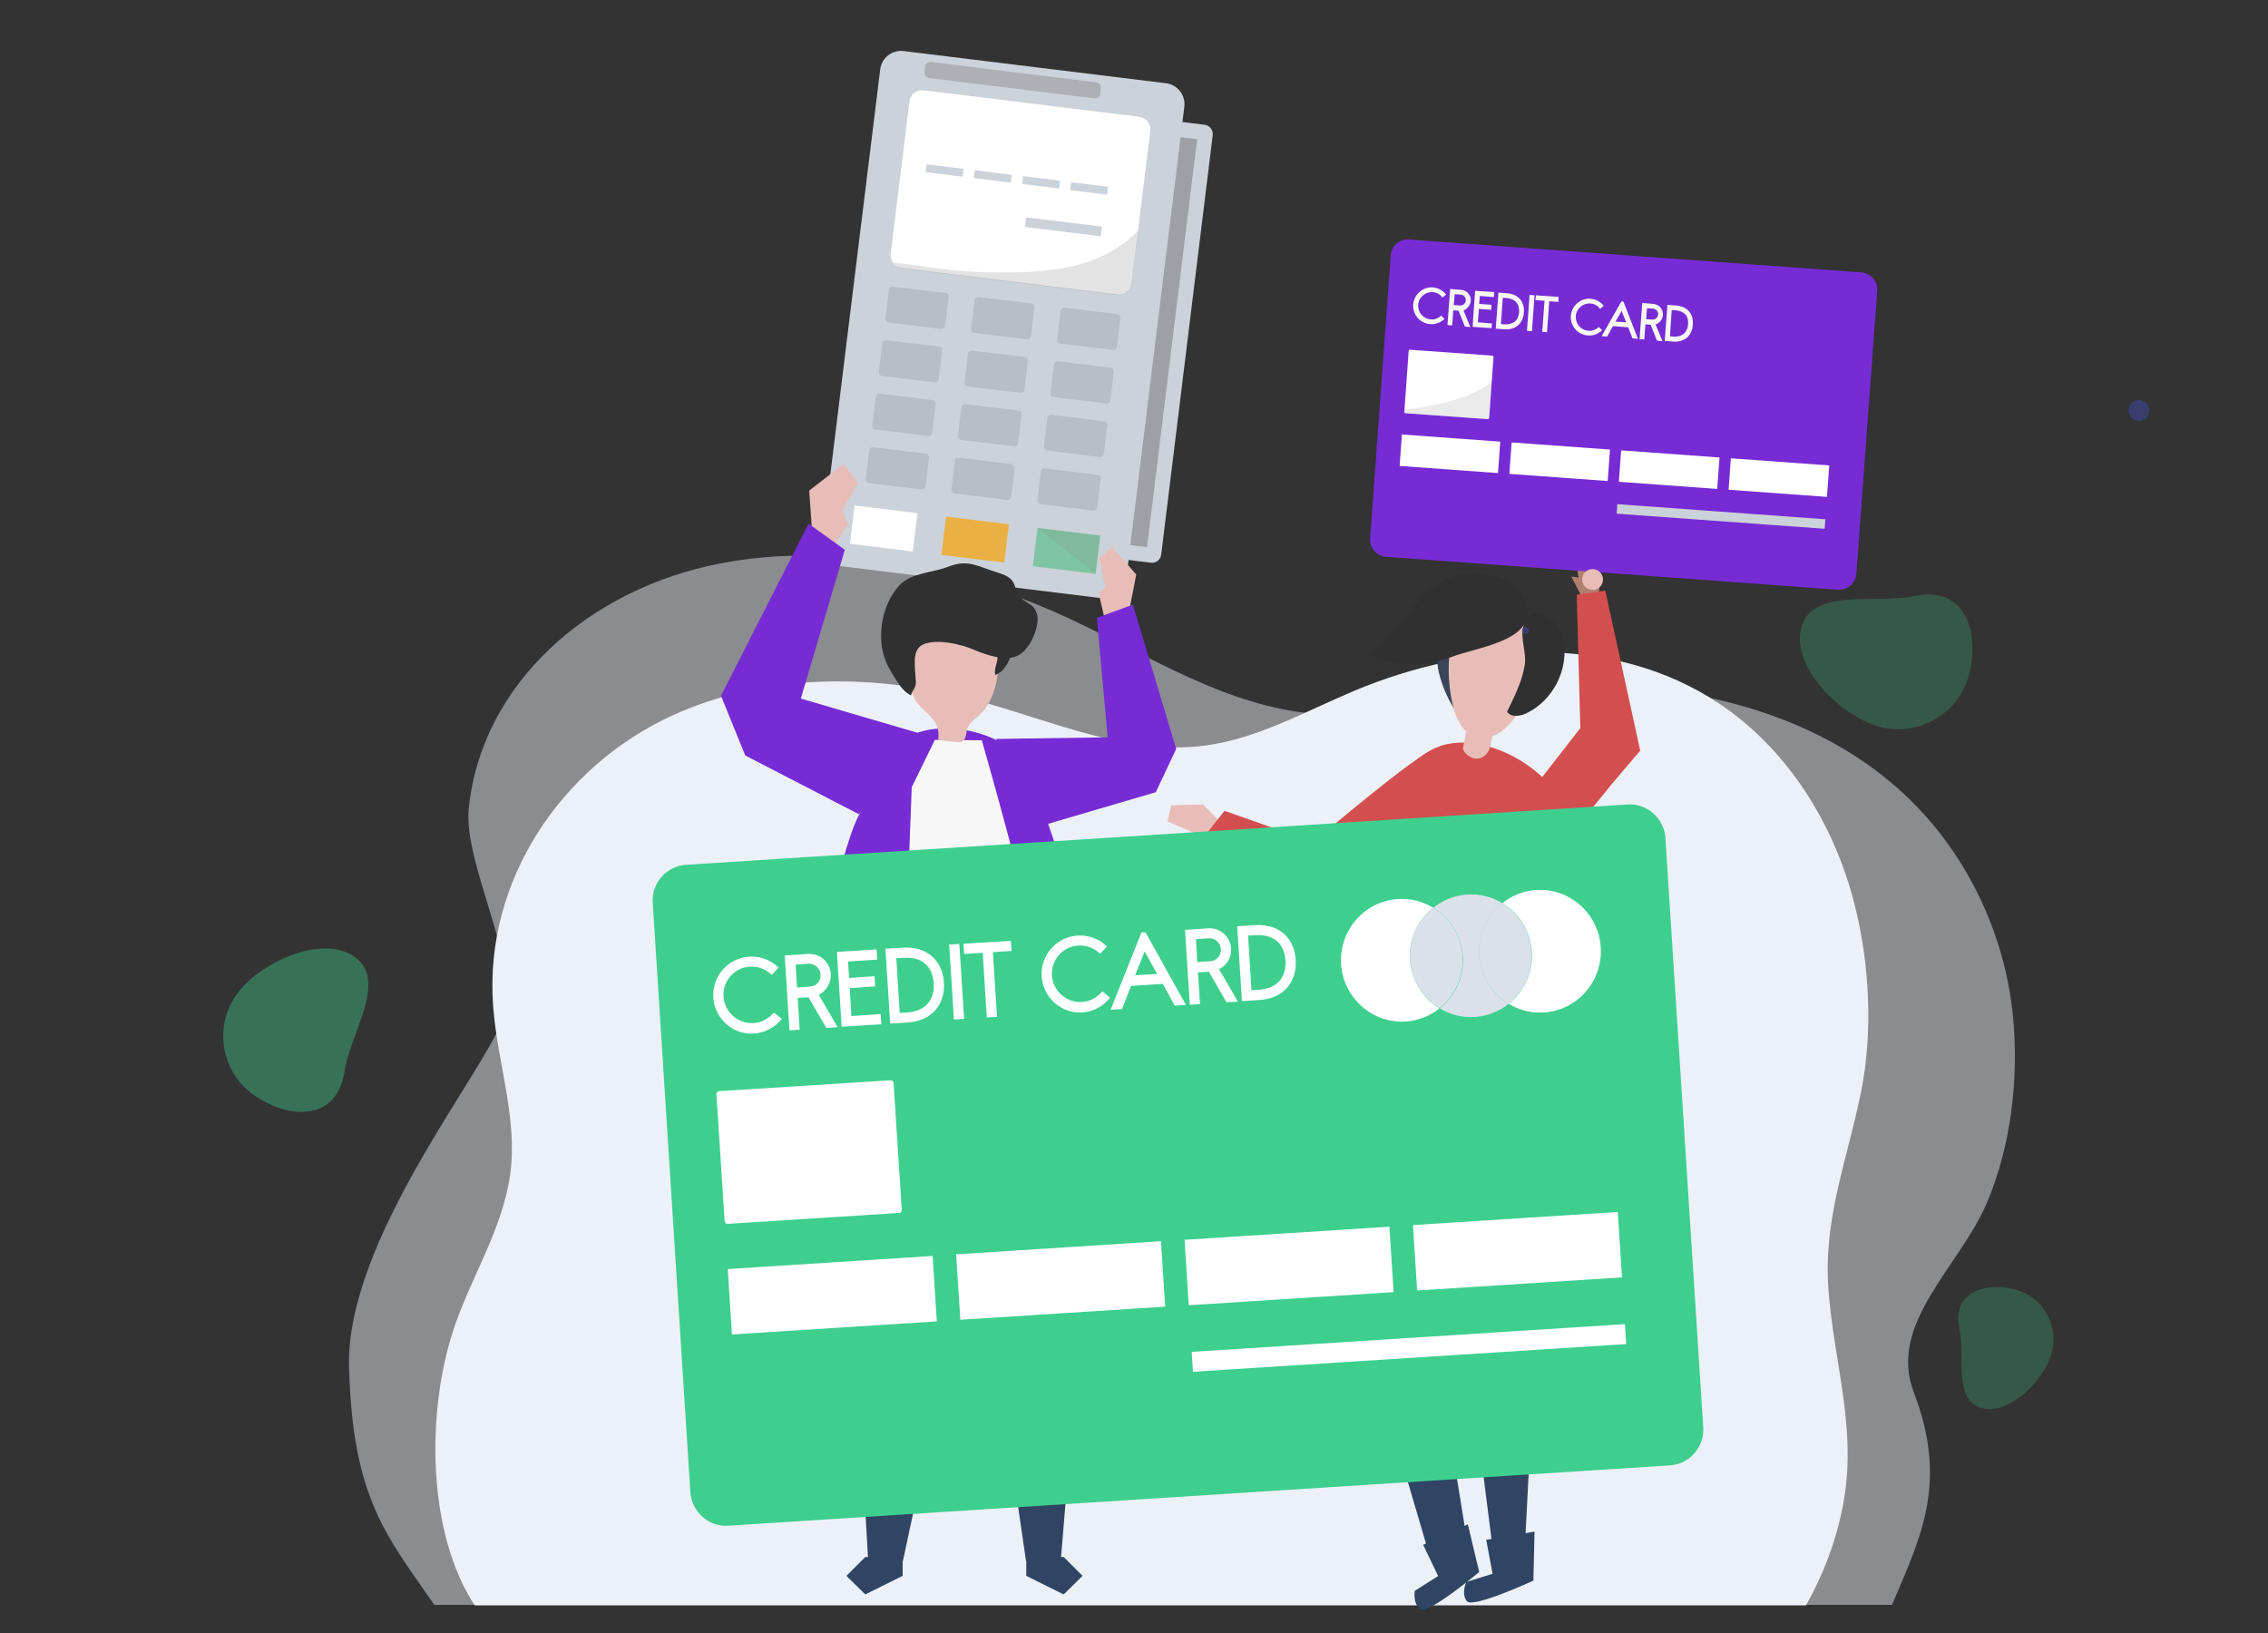<svg xmlns="http://www.w3.org/2000/svg" xmlns:xlink="http://www.w3.org/1999/xlink" id="Layer_1" x="0px" y="0px" viewBox="0 0 1000 720" style="enable-background:new 0 0 1000 720;" xml:space="preserve">
<rect x="0" y="0" width="1000" height="720" fill="#333333" stroke="none"/>
<style type="text/css">
	.st0{opacity:0.5;}
	.st1{opacity:0.81;fill:#3ECF8E;}
	.st2{opacity:0.47;fill:#3ECF8E;}
	.st3{fill:#ECF1F7;}
	.st4{opacity:0.47;fill:#ECF1F7;}
	.st5{fill:#2F4563;}
	.st6{fill:#3B455A;}
	.st7{fill:#E8BDB8;}
	.st8{fill:#303030;}
	.st9{fill:#D34E4E;}
	.st10{fill:#B28070;}
	.st11{fill:#772BD5;}
	.st12{fill:#FFFFFF;}
	.st13{opacity:0.22;}
	.st14{fill:#A0A1A3;}
	.st15{fill:#F7F7F7;}
	.st16{fill:#CCD2D9;}
	.st17{opacity:0.49;fill:#6D6E6F;}
	.st18{fill:#EBB044;}
	.st19{fill:#7FC5A3;}
	.st20{opacity:0.16;fill:#7F7F7F;}
	.st21{opacity:0.3;fill:#A0A1A3;}
	.st22{opacity:0.33;fill:#6D6E6F;}
	.st23{opacity:0.2;}
	.st24{fill:#6D6E6F;}
	.st25{fill:#3ECF8E;}
	.st26{fill:#DAE1E8;}
	.st27{opacity:0.58;fill:#3E479B;}
</style>
<g id="XMLID_431_">
	<g id="XMLID_440_" class="st0">
		<path id="XMLID_447_" class="st1" d="M110.6,481.8c-13.8-10.7-16.2-30.6-5.5-44.4c10.7-13.8,38-25.8,51.8-15.1    c13.8,10.7-2.3,32.9-5,50.1C148.1,496.5,124.4,492.5,110.6,481.8z"></path>
		<path id="XMLID_444_" class="st2" d="M889.4,568.8c12,3.7,18.7,16.5,15,28.5c-3.7,12-19,27.1-31.1,23.4c-12-3.7-6.8-22.7-9.4-35.1    C860.4,568.5,877.4,565.1,889.4,568.8z"></path>
		<path id="XMLID_441_" class="st2" d="M867.8,298.8c-5.3,17-23.3,26.5-40.3,21.3c-17-5.3-38.4-27-33.1-44    c5.3-17,32.2-9.7,49.6-13.3C868.3,257.7,873,281.8,867.8,298.8z"></path>
	</g>
	<g id="XMLID_432_">
		<path id="XMLID_437_" class="st3" d="M812.5,664.2c6.6-33.7-3.8-62.4-6.3-95.5c-2.4-31.3,8.4-57.6,14.4-87.4    c5.3-26.5,3.7-56.6-2.9-82.6c-9-35.6-29.7-68.5-59.7-88.5c-46.7-31.2-109-27.3-160.7-5.7c-21.7,9.1-42.6,21.1-65.8,24.2    c-33.8,4.5-66.7-10.5-99.5-19.5c-44.8-12.3-94-13-136.3,6.6c-48,22.3-82.2,72.3-78.3,127.3c1.7,24.9,10.9,49.5,7.6,74.3    c-3.4,25.1-17.8,46.2-25.4,69.9c-11.3,35.1-11.6,87.9,9.7,120.5h587C803.9,694.4,809.5,679.6,812.5,664.2z"></path>
		<g id="XMLID_433_">
			<path id="XMLID_434_" class="st4" d="M887.6,448.6c-3.5-37.1-20.8-74.3-50.7-100.9c-46.6-41.4-117.2-51.7-179.1-42     c-25.9,4-51.6,11.2-78.2,9c-38.7-3.2-72.8-25.5-108-41.9c-47.9-22.2-102.9-34.2-153.9-24.4c-57.8,11.1-105.3,52.7-111,107.9     c-2.6,25,23.4,69,15.1,92.7c-8.4,24-69.4,97.7-67.9,153.7c1.5,58,16.6,74.5,37.6,104.9h17.7h587h38c13.2-30.9,24.7-54.2,9.6-93.8     c-11.5-30.1,19.9-55,32.1-83.1C886.6,505.8,890.2,475.8,887.6,448.6z"></path>
		</g>
	</g>
</g>
<g id="XMLID_262_">
	<g id="XMLID_269_">
		<polygon id="XMLID_270_" class="st5" points="676.6,486 680.9,515.7 672.3,683 657.8,680 633.7,489.7   "></polygon>
	</g>
	<g id="XMLID_267_">
		<polygon id="XMLID_268_" class="st5" points="605.3,480.4 602.5,591.4 630.7,687.2 647.1,681 633.3,595.6 646,479.5   "></polygon>
	</g>
	<g id="XMLID_265_">
		<path id="XMLID_266_" class="st5" d="M647.2,672.1l-19.7,9l6.6,13.8l-10.3,6.5c0,0-1,5.7,2.5,8.1c3.5,2.4,25.9-16.4,25.9-16.4    L647.2,672.1z"></path>
	</g>
	<g id="XMLID_263_">
		<path id="XMLID_264_" class="st5" d="M676.6,675.3l-21.3,3.6l2.8,15l-11.6,3.6c0,0-2.4,5.3,0.3,8.5c2.7,3.2,29.3-9.1,29.3-9.1    L676.6,675.3z"></path>
	</g>
</g>
<g id="XMLID_260_">
	<path id="XMLID_261_" class="st6" d="M635.2,299.4c1.5,4.9,3.7,9.7,6.5,14c0.1-9.1,1.4-18.1,3.9-26.8c0.2-0.7,0.4-1.4,0-2   c-0.3-0.6-1-0.8-1.6-0.9C632.7,281,632.5,290.8,635.2,299.4z"></path>
</g>
<g id="XMLID_258_">
	<path id="XMLID_259_" class="st7" d="M641.3,313.6c1.2,3.7,3.1,7.9,7,10.2c4.6,2.7,9.4,1.3,12.8-0.7c11.2-6.8,30.7-44.3,1.4-53.5   C636,261.3,636.5,298.2,641.3,313.6z"></path>
</g>
<g id="XMLID_256_">
	<path id="XMLID_257_" class="st8" d="M664.5,313.8c1.7,2.6,5.7,2,8.5,0.7c11.6-5.5,18.7-19.2,16.4-31.8   c-1.9-10.6-14.9-18.8-17.9-5.8c-1.1,4.6,1.6,11.1,0.8,16.2C671.2,300.3,667.7,307.2,664.5,313.8z"></path>
</g>
<g id="XMLID_254_">
	<path id="XMLID_255_" class="st8" d="M635.9,256.2c-13.3,7.4-19.3,23.6-31.5,32.7c11,5,24,5.3,35.2,0.9c11-4.4,37-7,33.6-22.3   C669.7,252,647.5,249.7,635.9,256.2z"></path>
</g>
<g id="XMLID_251_">
	<path id="XMLID_252_" class="st9" d="M687.6,352c7.6,13.3,7.6,28.3,6.5,42.6c-2.4,32.5,0.7,70.2-10.5,101.2   c-21.1,0-61.7-9.7-82.8-11.9c-4.1-28.3-1.7-44.8,0.6-76.8c1.1-15.8,3.6-36.9,9.2-52c4.6-12.3,16.8-28.2,35.1-27.7   C663,328,680.6,339.9,687.6,352z"></path>
</g>
<path id="XMLID_250_" class="st7" d="M653.1,334.1c-1.9,0.8-4.3,0.5-6.6-1.7c-2-1.9-1.4-2.5-0.9-5.3c0.6-4.1,1.7-8.2,2.6-12.3  l11.4,2.4c0,0-2.3,11.1-2.5,11.8C656.6,331.3,655.1,333.3,653.1,334.1z"></path>
<g id="XMLID_244_">
	<g id="XMLID_247_">
		<polygon id="XMLID_248_" class="st10" points="705.4,256.1 700.4,242.6 694.6,244.5 696,254.6 692.8,254.2 698.5,265.2 704.8,264       "></polygon>
	</g>
	<g id="XMLID_245_">
		<path id="XMLID_246_" class="st9" d="M658.7,384.8c-0.5-1-0.9-2.2-1.1-3.5c-0.9-5.5,0.9-11.1,3.8-15.9    c4.6-7.5,11.5-13.6,16.9-20.6c6.2-7.9,12.3-15.9,18.5-23.8l-1.6-58.8l12.6-1.8l15.4,70.6c-8.7,10.1-17.2,20-25.3,30.7    c-7.2,9.5-13,21.2-23.9,26.9C668,391.8,661.4,390.4,658.7,384.8z"></path>
	</g>
</g>
<g id="XMLID_242_">
	<polygon id="XMLID_243_" class="st7" points="539.3,363.5 530.4,354.7 516.4,355.1 514.8,362.2 536,371.3  "></polygon>
</g>
<g id="XMLID_240_">
	<path id="XMLID_241_" class="st9" d="M643.7,337c0,0,3-13.1-9.7-7.6c-8.9,2.4-54.9,41.9-54.9,41.9l-39.2-13.8l-12.6,16.1l52.5,30.8   l55.5-35.5L643.7,337z"></path>
</g>
<g id="XMLID_237_">
	<path id="XMLID_238_" class="st11" d="M810.5,260l-199.4-14.5c-4.1-0.3-7.3-3.9-7-8.1l9.1-124.8c0.3-4.2,3.9-7.3,8.1-7l199.4,14.5   c4.1,0.3,7.3,3.9,7,8.1L818.5,253C818.2,257.1,814.6,260.3,810.5,260z"></path>
</g>
<g id="XMLID_235_">
	<path id="XMLID_37_" class="st12" d="M655.9,184.8l-36.1-2.6c-0.4,0-0.7-0.4-0.6-0.7l1.9-26.7c0-0.4,0.4-0.7,0.7-0.6l36.1,2.6   c0.4,0,0.7,0.4,0.6,0.7l-1.9,26.7C656.6,184.6,656.2,184.8,655.9,184.8z"></path>
</g>
<g id="XMLID_233_" class="st13">
	<path id="XMLID_234_" class="st14" d="M656.8,182l1-13.7c-9.8,8.1-28.2,11.2-38.6,12.3c-0.1,0.8-0.5,1.6,1.7,1.6l34,2.5   C656.9,185,656.6,184.8,656.8,182z"></path>
</g>
<g id="XMLID_224_">
	<g id="XMLID_231_">
		
			<rect id="XMLID_232_" x="617.8" y="193.2" transform="matrix(0.997 7.234979e-002 -7.234979e-002 0.997 16.157 -45.745)" class="st12" width="43.5" height="13.9"></rect>
	</g>
	<g id="XMLID_229_">
		
			<rect id="XMLID_230_" x="666.2" y="196.7" transform="matrix(0.997 7.234737e-002 -7.234737e-002 0.997 16.537 -49.233)" class="st12" width="43.5" height="13.9"></rect>
	</g>
	<g id="XMLID_227_">
		
			<rect id="XMLID_228_" x="714.5" y="200.2" transform="matrix(0.997 7.234979e-002 -7.234979e-002 0.997 16.918 -52.725)" class="st12" width="43.5" height="13.9"></rect>
	</g>
	<g id="XMLID_225_">
		
			<rect id="XMLID_226_" x="762.9" y="203.7" transform="matrix(0.997 7.234737e-002 -7.234737e-002 0.997 17.298 -56.213)" class="st12" width="43.5" height="13.9"></rect>
	</g>
</g>
<g id="XMLID_203_">
	<path id="XMLID_223_" class="st15" d="M635.2,139.4c-1.4,1.1-2.8,1.6-4.4,1.4c-3.3-0.2-5.7-3.1-5.5-6.4c0.2-3.3,3.1-5.8,6.4-5.6   c1.6,0.1,3,0.8,4.1,2.1l0.2,0.3l1.6-1.3l-0.2-0.3c-1.3-1.6-3.4-2.7-5.6-2.9c-4.5-0.3-8.3,3.1-8.7,7.5c-0.3,4.5,3,8.4,7.5,8.7   c2.2,0.2,4.4-0.6,6-2l0.3-0.3l-1.5-1.5L635.2,139.4z"></path>
	<path id="XMLID_220_" class="st15" d="M648.5,132.7c0.2-2.5-1.7-4.7-4.2-4.9l-4.9-0.4l-1.2,15.9l2.1,0.2l0.5-6.7l2.3,0.2l2.8,7   l2.4,0.2l-3-7.3C647.1,136.1,648.3,134.5,648.5,132.7z M646.3,132.5c-0.1,1.3-1.3,2.3-2.6,2.2l-2.7-0.2l0.4-4.8l2.7,0.2   C645.4,130,646.4,131.2,646.3,132.5z"></path>
	<polygon id="XMLID_219_" class="st15" points="649.3,144.1 657.7,144.7 657.8,142.6 651.6,142.1 652.1,136.2 657.5,136.6    657.6,134.4 652.2,134 652.5,130.5 658.7,131 658.8,128.8 650.4,128.2  "></polygon>
	<path id="XMLID_216_" class="st15" d="M664.4,129.3l-3.7-0.3l-1.2,15.9l3.7,0.3c4.9,0.4,8.4-2.5,8.7-7.4   C672.3,132.9,669.3,129.6,664.4,129.3z M663.4,143l-1.6-0.1l0.8-11.6l1.6,0.1c3.8,0.3,5.8,2.5,5.6,6.2   C669.6,141.2,667.2,143.2,663.4,143z"></path>
	
		<rect id="XMLID_215_" x="673.6" y="130" transform="matrix(-0.997 -7.237130e-002 7.237130e-002 -0.997 1337.628 324.412)" class="st15" width="2.2" height="15.9"></rect>
	<polygon id="XMLID_214_" class="st15" points="677,132.3 681,132.6 680,146.3 682.1,146.5 683.1,132.8 687.1,133.1 687.2,130.9    677.2,130.2  "></polygon>
	<path id="XMLID_213_" class="st15" d="M705,144.2l-0.3,0.2c-1.4,1.1-2.8,1.6-4.4,1.4c-3.3-0.2-5.7-3.1-5.5-6.4   c0.2-3.3,3.1-5.8,6.4-5.6c1.6,0.1,3,0.8,4.1,2.1l0.2,0.3l1.6-1.3l-0.2-0.3c-1.3-1.6-3.4-2.7-5.6-2.9c-4.5-0.3-8.3,3.1-8.7,7.5   c-0.3,4.5,3,8.4,7.5,8.7c2.2,0.2,4.4-0.6,6-2l0.3-0.3L705,144.2z"></path>
	<path id="XMLID_210_" class="st15" d="M714.9,132.9l-8.7,15.3l2.4,0.2l2.6-4.6l6.7,0.5l1.9,4.9l2.4,0.2l-6.4-16.4L714.9,132.9z    M717,142.1l-4.7-0.3l2.7-4.7L717,142.1z"></path>
	<path id="XMLID_207_" class="st15" d="M733.2,138.9c0.2-2.5-1.7-4.7-4.2-4.9l-4.9-0.4l-1.2,15.9l2.1,0.2l0.5-6.7l2.3,0.2l2.8,7   l2.4,0.2l-3-7.3C731.9,142.3,733.1,140.7,733.2,138.9z M731.1,138.7c-0.1,1.3-1.3,2.3-2.6,2.2l-2.7-0.2l0.4-4.8l2.7,0.2   C730.2,136.2,731.2,137.4,731.1,138.7z"></path>
	<path id="XMLID_204_" class="st15" d="M738.9,134.7l-3.7-0.3l-1.2,15.9l3.7,0.3c4.9,0.4,8.4-2.5,8.7-7.4   C746.8,138.3,743.9,135,738.9,134.7z M744.3,143c-0.3,3.6-2.7,5.7-6.4,5.4l-1.6-0.1l0.8-11.6l1.6,0.1   C742.6,137.1,744.6,139.3,744.3,143z"></path>
</g>
<g id="XMLID_201_">
	
		<rect id="XMLID_202_" x="713.1" y="225.7" transform="matrix(0.997 7.234842e-002 -7.234842e-002 0.997 18.472 -54.32)" class="st16" width="92" height="4.2"></rect>
</g>
<g id="XMLID_159_">
	<g id="XMLID_160_">
		<g id="XMLID_161_">
			<g id="XMLID_162_">
				<g id="XMLID_163_">
					<g id="XMLID_164_">
						<path id="XMLID_36_" class="st16" d="M507.4,248.1l-14-1.7l23.7-193.1l14,1.7c2.3,0.3,3.9,2.4,3.6,4.7L512,244.5        C511.7,246.8,509.7,248.4,507.4,248.1z"></path>
						
							<rect id="XMLID_199_" x="503.7" y="59.9" transform="matrix(0.993 0.122 -0.122 0.993 22.165 -61.11)" class="st17" width="12.9" height="181.1"></rect>
						<path id="XMLID_198_" class="st16" d="M486.2,263.8l-115.7-14.2c-5.1-0.6-8.7-5.3-8.1-10.3l25.7-208.7        c0.6-5.1,5.3-8.7,10.3-8.1l115.7,14.2c5.1,0.6,8.7,5.3,8.1,10.3l-25.7,208.7C495.9,260.8,491.3,264.4,486.2,263.8z"></path>
						
							<rect id="XMLID_197_" x="375.5" y="224.4" transform="matrix(0.993 0.122 -0.122 0.993 31.323 -45.776)" class="st12" width="27.9" height="17"></rect>
						
							<rect id="XMLID_196_" x="415.8" y="229.3" transform="matrix(0.993 0.122 -0.122 0.993 32.23 -50.66)" class="st18" width="27.9" height="17"></rect>
						
							<rect id="XMLID_195_" x="456.1" y="234.3" transform="matrix(0.993 0.122 -0.122 0.993 33.135 -55.541)" class="st19" width="27.9" height="17"></rect>
						<polygon id="XMLID_194_" class="st20" points="482.9,252.9 457.3,232.7 485,236.1       "></polygon>
						<path id="XMLID_35_" class="st12" d="M492.8,129.8l-95.3-11.7c-3-0.4-5.1-3.1-4.8-6.1l8.3-67.4c0.4-3,3.1-5.1,6.1-4.8        l95.3,11.7c3,0.4,5.1,3.1,4.8,6.1l-8.3,67.4C498.5,128,495.8,130.2,492.8,129.8z"></path>
						<path id="XMLID_192_" class="st21" d="M493.8,108.4c-15.9,11.1-36.8,11.9-55.5,11.7c-10.6-0.1-21.1-1.1-31.6-2.7        c-4.3-0.6-8.6-1.2-12.9-1.6c0.9,1.5,2.5,2.5,4.4,2.7l94.2,11.6c3.3,0.4,6.3-1.9,6.7-5.2l2.9-23.5        C499.5,104,496.8,106.4,493.8,108.4z"></path>
						<path id="XMLID_34_" class="st22" d="M482.6,43.4l-73-9c-1.2-0.2-2.1-1.3-2-2.5l0.3-2.6c0.2-1.2,1.3-2.1,2.5-2l73,9        c1.2,0.2,2.1,1.3,2,2.5l-0.3,2.6C485,42.7,483.8,43.5,482.6,43.4z"></path>
						<g id="XMLID_185_">
							
								<rect id="XMLID_189_" x="408.1" y="73.4" transform="matrix(0.993 0.122 -0.122 0.993 12.28 -50.225)" class="st16" width="16.4" height="3.5"></rect>
							
								<rect id="XMLID_188_" x="429.3" y="76" transform="matrix(0.993 0.122 -0.122 0.993 12.757 -52.798)" class="st16" width="16.4" height="3.5"></rect>
							
								<rect id="XMLID_187_" x="450.6" y="78.6" transform="matrix(0.993 0.122 -0.122 0.993 13.235 -55.372)" class="st16" width="16.4" height="3.5"></rect>
							
								<rect id="XMLID_186_" x="471.8" y="81.3" transform="matrix(0.993 0.122 -0.122 0.993 13.712 -57.946)" class="st16" width="16.4" height="3.5"></rect>
						</g>
						<g id="XMLID_181_" class="st23">
							<path id="XMLID_33_" class="st24" d="M415,145l-23.2-2.8c-0.9-0.1-1.5-0.9-1.4-1.8l1.5-12.6c0.1-0.9,0.9-1.5,1.8-1.4         l23.2,2.8c0.9,0.1,1.5,0.9,1.4,1.8l-1.5,12.6C416.7,144.5,415.9,145.1,415,145z"></path>
							<path id="XMLID_32_" class="st24" d="M452.8,149.6l-23.2-2.8c-0.9-0.1-1.5-0.9-1.4-1.8l1.5-12.6c0.1-0.9,0.9-1.5,1.8-1.4         l23.2,2.8c0.9,0.1,1.5,0.9,1.4,1.8l-1.5,12.6C454.5,149.1,453.7,149.8,452.8,149.6z"></path>
							<path id="XMLID_31_" class="st24" d="M490.7,154.3l-23.2-2.8c-0.9-0.1-1.5-0.9-1.4-1.8l1.5-12.6c0.1-0.9,0.9-1.5,1.8-1.4         l23.2,2.8c0.9,0.1,1.5,0.9,1.4,1.8l-1.5,12.6C492.4,153.8,491.6,154.4,490.7,154.3z"></path>
						</g>
						<g id="XMLID_176_" class="st23">
							<path id="XMLID_30_" class="st24" d="M412.1,168.6l-23.2-2.8c-0.9-0.1-1.5-0.9-1.4-1.8l1.5-12.6c0.1-0.9,0.9-1.5,1.8-1.4         l23.2,2.8c0.9,0.1,1.5,0.9,1.4,1.8l-1.5,12.6C413.8,168.1,413,168.7,412.1,168.6z"></path>
							<path id="XMLID_178_" class="st24" d="M449.9,173.2l-23.2-2.8c-0.9-0.1-1.5-0.9-1.4-1.8l1.5-12.6c0.1-0.9,0.9-1.5,1.8-1.4         l23.2,2.8c0.9,0.1,1.5,0.9,1.4,1.8l-1.5,12.6C451.6,172.7,450.8,173.3,449.9,173.2z"></path>
							<path id="XMLID_25_" class="st24" d="M487.8,177.9l-23.2-2.8c-0.9-0.1-1.5-0.9-1.4-1.8l1.5-12.6c0.1-0.9,0.9-1.5,1.8-1.4         l23.2,2.8c0.9,0.1,1.5,0.9,1.4,1.8l-1.5,12.6C489.5,177.4,488.7,178,487.8,177.9z"></path>
						</g>
						<g id="XMLID_172_" class="st23">
							<path id="XMLID_9_" class="st24" d="M409.2,192.2l-23.2-2.8c-0.9-0.1-1.5-0.9-1.4-1.8l1.5-12.6c0.1-0.9,0.9-1.5,1.8-1.4         l23.2,2.8c0.9,0.1,1.5,0.9,1.4,1.8l-1.5,12.6C410.9,191.7,410.1,192.3,409.2,192.2z"></path>
							<path id="XMLID_8_" class="st24" d="M447,196.8l-23.2-2.8c-0.9-0.1-1.5-0.9-1.4-1.8l1.5-12.6c0.1-0.9,0.9-1.5,1.8-1.4         L449,181c0.9,0.1,1.5,0.9,1.4,1.8l-1.5,12.6C448.7,196.3,447.9,196.9,447,196.8z"></path>
							<path id="XMLID_7_" class="st24" d="M484.9,201.5l-23.2-2.8c-0.9-0.1-1.5-0.9-1.4-1.8l1.5-12.6c0.1-0.9,0.9-1.5,1.8-1.4         l23.2,2.8c0.9,0.1,1.5,0.9,1.4,1.8l-1.5,12.6C486.6,201,485.8,201.6,484.9,201.5z"></path>
						</g>
						<g id="XMLID_167_" class="st23">
							<path id="XMLID_6_" class="st24" d="M406.3,215.8l-23.2-2.8c-0.9-0.1-1.5-0.9-1.4-1.8l1.5-12.6c0.1-0.9,0.9-1.5,1.8-1.4         l23.2,2.8c0.9,0.1,1.5,0.9,1.4,1.8l-1.5,12.6C408,215.3,407.2,215.9,406.3,215.8z"></path>
							<path id="XMLID_5_" class="st24" d="M444.1,220.4l-23.2-2.8c-0.9-0.1-1.5-0.9-1.4-1.8l1.5-12.6c0.1-0.9,0.9-1.5,1.8-1.4         l23.2,2.8c0.9,0.1,1.5,0.9,1.4,1.8l-1.5,12.6C445.8,219.9,445,220.5,444.1,220.4z"></path>
							<path id="XMLID_4_" class="st24" d="M482,225.1l-23.2-2.8c-0.9-0.1-1.5-0.9-1.4-1.8l1.5-12.6c0.1-0.9,0.9-1.5,1.8-1.4         l23.2,2.8c0.9,0.1,1.5,0.9,1.4,1.8l-1.5,12.6C483.7,224.6,482.9,225.2,482,225.1z"></path>
						</g>
						
							<rect id="XMLID_166_" x="451.8" y="97.8" transform="matrix(0.993 0.122 -0.122 0.993 15.693 -56.427)" class="st16" width="33.7" height="4.3"></rect>
					</g>
				</g>
			</g>
		</g>
	</g>
</g>
<path id="XMLID_158_" class="st7" d="M497.5,271.2l3.5-17.9l-10.7-12.2l-5.6,5.1l2.6,12.6l-2.8,3.1l3,12.9  C487.5,274.8,497.5,270.9,497.5,271.2z"></path>
<polygon id="XMLID_157_" class="st7" points="358.1,235 356.8,216.3 371.9,204.6 378.2,212.9 371.4,225.1 373.8,231.4 367.2,241.4   "></polygon>
<g id="XMLID_149_">
	<polygon id="XMLID_151_" class="st5" points="477.7,446.9 478.9,552.4 467.7,688.3 452.4,688.3 434.1,562.9 413.1,437.3  "></polygon>
	<polygon id="XMLID_150_" class="st5" points="452.5,694.8 469,703 477.3,694.8 469,686.5 452.5,686.5  "></polygon>
</g>
<g id="XMLID_146_">
	<polygon id="XMLID_148_" class="st5" points="372.8,446.9 372.5,507.9 382.8,688.3 398.1,688.3 423.7,568.6 437.4,437.3  "></polygon>
	<polygon id="XMLID_147_" class="st5" points="398,694.8 381.5,703 373.2,694.8 381.5,686.5 398,686.5  "></polygon>
</g>
<path id="XMLID_144_" class="st11" d="M356.9,483.6c-0.3,9.7-0.1,22.7,4,23.1c0.8,0.1,1.5-0.2,2.2-0.6c7.1-3.4,12.2-8.3,19.1-11.6  c7.3-3.5,15.7-5.3,23.8-6.6c12.1-1.9,24.5-3.1,36.7-3.2c10.5-0.1,21.4,4.7,31.4,7.3c3.8,1,6.9,3.8,10.1,6c4.7,3.2,6.7,4.5,6.1-2.1  c-1-10.8-2.1-21.5-3.5-32.2c-2.6-21.4-6.2-42.7-12.3-63.4c-2.3-7.9-5-15.7-7.7-23.5c-3.3-9.5-6.5-19-9.8-28.5  c-4.1-11.8-10.9-20.1-22.9-24.2c-10.4-3.6-23.2-4.5-33.3,0.5c-11.2,5.6-16.5,24.5-22,34.6c-4.8,8.9-10.8,33-12.6,42.6  c-2.1,11.5-4.1,22.9-5.7,34.3c-1.7,12.6-2.9,25.2-3.3,37.8C357.3,475.1,357.1,479,356.9,483.6z"></path>
<path id="XMLID_143_" class="st15" d="M412.2,326.2l20.7,0.2c0,0,22.2,77.5,23,90.9c0.8,13.1,6.4,66.3,6.4,66.3s-22.9,0.5-49.3,3.8  c-25.8,5.5-28,2.3-28,2.3s13.9-55.9,14.4-71.9c0.5-16.4,2.6-70.7,2.6-70.7L412.2,326.2z"></path>
<path id="XMLID_142_" class="st7" d="M424.7,326.6c-0.2,0.2-0.5,0.4-0.8,0.5c-0.6,0.2-1.3,0.1-2,0.1c-2.7-0.3-5.5-0.6-8.2-1  c0.9-8.4-4-10.3-8.8-15.7c-4.8-5.5-3.3-12.8-3.1-19.5c0.1-1.9,0.2-3.8,1-5.5c1.4-3,4.6-4.6,7.7-5.6c8-2.5,17.1-1.9,24.1,2.6  c1.9,1.2,3.6,2.7,4.6,4.7c1.6,3,1.2,6.7,0.7,10.1c-0.7,5.2-2.2,10.3-5.2,14.7c-2.7,4.1-8,6.1-8.6,11  C426,324.3,425.6,325.8,424.7,326.6z"></path>
<path id="XMLID_141_" class="st8" d="M439.7,291.3c-0.5,2.1-1.4,4.2-0.9,6.3c3.3-1.1,5.5-4.6,6.7-8c0.5-1.6,0.9-3.2,0.8-4.9  c-0.1-1.7-0.9-3.3-2.2-4.3c-1.8-1.3-5.1-0.8-5.7,1.6C437.9,284.4,440.4,288.1,439.7,291.3z"></path>
<path id="XMLID_140_" class="st8" d="M457.5,272.8c-0.1-2.5-1-4.8-3.3-6.3c-1.9-1.3-4.2-2.4-5.4-4.5c-0.9-1.6-1.1-3.6-2-5.2  c-1.6-2.9-5.2-3.8-8.3-4.8c-7.8-2.5-11.9-5.4-20.2-2.2c-5.8,2.3-13.4,2.6-18.8,5.9c-2.3,1.4-4.2,3.6-5.8,6.1  c-5.5,8.6-6.8,20.6-3.2,29.6c0.8,2,1.8,3.8,2.9,5.6c2.2,3.5,4.5,7.9,8.3,9.6c0.2-1.7,1.5-2.6,1.9-4.2c0.3-1.2,0.2-2.4,0.1-3.6  c-0.2-4.7-1.7-12.1,3-14.5c5.9-2.9,17.1-0.3,22.8,2.2c5.1,2.2,13.6,5.1,19,2.7C453.6,286.9,457.6,278.2,457.5,272.8z"></path>
<polygon id="XMLID_136_" class="st11" points="439.2,325.8 488.4,325.1 483.6,272.4 499.5,266.6 518.6,330.2 509.6,349.3   454.7,365.4 "></polygon>
<polygon id="XMLID_135_" class="st11" points="405.6,323.4 353.1,308 372.5,242.4 356.5,230.9 317.9,306.8 328.6,333.1 378.7,359   "></polygon>
<g id="XMLID_97_">
	<g id="XMLID_290_">
		<path id="XMLID_291_" class="st12" d="M414.2,510.2l-1.6-25c-16.2,17.7-49.9,28.2-69.1,33c0,2.9,0.6,2.8,3.3,2.6l64.9-4.2    C415.3,516.6,414.5,515.4,414.2,510.2z"></path>
	</g>
</g>
<g id="XMLID_11_">
	<g id="XMLID_117_">
		<path id="XMLID_120_" class="st25" d="M736.3,646.1l-415.2,26.6c-8.6,0.6-16.1-6.1-16.7-14.7l-16.6-259.9    c-0.6-8.7,6-16.2,14.6-16.8l415.2-26.6c8.6-0.6,16.1,6.1,16.7,14.7L751,629.4C751.5,638,744.9,645.6,736.3,646.1z"></path>
	</g>
	<g id="XMLID_104_">
		<g id="XMLID_288_">
			<path id="XMLID_289_" class="st12" d="M396.4,534.8l-75.5,4.8c-0.7,0-1.3-0.5-1.4-1.2l-3.6-55.9c0-0.7,0.5-1.3,1.2-1.4l75.5-4.8     c0.7,0,1.3,0.5,1.4,1.2l3.6,55.9C397.7,534.2,397.1,534.8,396.4,534.8z"></path>
		</g>
	</g>
	<g id="XMLID_74_">
		<g id="XMLID_362_">
			<g id="XMLID_369_">
				
					<rect id="XMLID_370_" x="321.7" y="556.6" transform="matrix(0.998 -6.387980e-002 6.387980e-002 0.998 -35.73 24.605)" class="st12" width="90.5" height="28.9"></rect>
			</g>
			<g id="XMLID_367_">
				
					<rect id="XMLID_368_" x="422.4" y="550.1" transform="matrix(0.998 -6.388108e-002 6.388108e-002 0.998 -35.113 31.026)" class="st12" width="90.5" height="28.9"></rect>
			</g>
			<g id="XMLID_365_">
				
					<rect id="XMLID_366_" x="523.1" y="543.7" transform="matrix(0.998 -6.387980e-002 6.387980e-002 0.998 -34.495 37.446)" class="st12" width="90.5" height="28.9"></rect>
			</g>
			<g id="XMLID_363_">
				
					<rect id="XMLID_364_" x="623.8" y="537.2" transform="matrix(0.998 -6.387980e-002 6.387980e-002 0.998 -33.877 43.866)" class="st12" width="90.5" height="28.9"></rect>
			</g>
		</g>
	</g>
	<g id="XMLID_53_">
		<path id="XMLID_73_" class="st12" d="M340.8,446.9c-2.5,2.6-5.3,4-8.6,4.2c-6.8,0.4-12.7-4.8-13.2-11.7    c-0.4-6.9,4.8-12.8,11.6-13.2c3.3-0.2,6.4,0.8,9.1,3.1l0.6,0.5l3-3.2l-0.6-0.5c-3.2-3-7.8-4.6-12.4-4.3c-9.3,0.6-16.4,8.7-15.8,18    c0.6,9.3,8.6,16.5,17.9,15.9c4.6-0.3,8.9-2.5,11.8-5.9l0.5-0.6l-3.4-2.7L340.8,446.9z"></path>
		<path id="XMLID_70_" class="st12" d="M366.3,429.5c-0.3-5.3-4.9-9.3-10.1-8.9l-10.2,0.7l2.1,33l4.5-0.3l-0.9-14l4.8-0.3l7.8,13.5    l5-0.3l-8.3-14.3C364.4,436.9,366.5,433.3,366.3,429.5z M361.8,429.7c0.2,2.8-1.9,5.2-4.7,5.3l-5.7,0.4l-0.6-10.1l5.7-0.4    C359.2,424.8,361.7,427,361.8,429.7z"></path>
		<polygon id="XMLID_69_" class="st12" points="371.1,452.7 388.6,451.6 388.3,447.1 375.4,448 374.7,435.7 385.9,434.9     385.6,430.4 374.4,431.2 373.9,423.9 386.8,423.1 386.5,418.6 369,419.7   "></polygon>
		<path id="XMLID_66_" class="st12" d="M398.2,417.8l-7.8,0.5l2.1,33l7.8-0.5c10.3-0.7,16.5-7.6,15.9-17.7    C415.5,423.2,408.4,417.2,398.2,417.8z M400,446.4l-3.3,0.2l-1.5-24.1l3.3-0.2c7.9-0.5,12.7,3.6,13.2,11.2    C412.2,441.1,407.8,445.9,400,446.4z"></path>
		
			<rect id="XMLID_65_" x="419.6" y="416.4" transform="matrix(-0.998 6.387099e-002 -6.387099e-002 -0.998 870.46 837.993)" class="st12" width="4.5" height="33.1"></rect>
		<polygon id="XMLID_64_" class="st12" points="425.1,420.6 433.3,420.1 435.1,448.6 439.6,448.4 437.8,419.8 446,419.3     445.7,414.8 424.8,416.1   "></polygon>
		<path id="XMLID_63_" class="st12" d="M486.1,437.1l-0.5,0.5c-2.5,2.6-5.3,4-8.6,4.2c-6.8,0.4-12.7-4.8-13.2-11.7    c-0.4-6.9,4.8-12.8,11.6-13.2c3.3-0.2,6.4,0.8,9.1,3.1l0.6,0.5l3-3.2l-0.6-0.5c-3.2-3-7.8-4.6-12.4-4.3c-9.3,0.6-16.4,8.7-15.8,18    c0.6,9.3,8.6,16.5,17.9,15.9c4.5-0.3,8.9-2.5,11.7-5.9l0.5-0.6L486.1,437.1z"></path>
		<path id="XMLID_60_" class="st12" d="M503.3,411.1l-13.6,34.1l5-0.3l4-10.2l14-0.9l5.3,9.6l4.9-0.3l-17.8-32L503.3,411.1z     M510.2,429.4l-9.7,0.6l4.2-10.5L510.2,429.4z"></path>
		<path id="XMLID_57_" class="st12" d="M542.8,418.2c-0.3-5.3-4.9-9.3-10.1-8.9l-10.2,0.7l2.1,33l4.5-0.3l-0.9-14l4.8-0.3l7.8,13.5    l5-0.3l-8.3-14.3C541,425.6,543.1,422,542.8,418.2z M538.3,418.5c0.2,2.8-1.9,5.2-4.7,5.3l-5.7,0.4l-0.6-10.1l5.7-0.4    C535.7,413.5,538.2,415.7,538.3,418.5z"></path>
		<path id="XMLID_54_" class="st12" d="M553.3,407.9l-7.8,0.5l2.1,33l7.8-0.5c10.3-0.7,16.5-7.6,15.9-17.7    C570.7,413.3,563.6,407.2,553.3,407.9z M566.8,423.5c0.5,7.6-3.9,12.4-11.7,12.9l-3.3,0.2l-1.5-24.1l3.3-0.2    C561.5,411.9,566.3,415.9,566.8,423.5z"></path>
	</g>
	<g id="XMLID_51_">
		<path id="XMLID_52_" class="st12" d="M621.7,423.1c-0.6-9.2,3.5-17.6,10.2-22.9c-4.5-2.7-9.9-4.2-15.5-3.8    c-14.8,0.9-26,13.8-25.1,28.7c1,14.9,13.7,26.2,28.5,25.3c5.7-0.4,10.8-2.5,14.9-5.8C627.4,440.1,622.3,432.3,621.7,423.1z"></path>
	</g>
	<g id="XMLID_49_">
		<path id="XMLID_50_" class="st26" d="M652.2,421.1c-0.6-9.2,3.5-17.6,10.2-22.9c-4.5-2.7-9.9-4.2-15.5-3.8    c-5.7,0.4-10.8,2.5-14.9,5.8c7.3,4.4,12.4,12.3,13,21.5c0.6,9.2-3.5,17.6-10.2,22.9c4.5,2.7,9.9,4.2,15.5,3.8    c5.7-0.4,10.8-2.5,14.9-5.8C657.9,438.2,652.8,430.4,652.2,421.1z"></path>
	</g>
	<g id="XMLID_47_">
		<path id="XMLID_48_" class="st26" d="M644.9,421.6c-0.6-9.2-5.7-17-13-21.5c-6.7,5.3-10.8,13.7-10.2,22.9c0.6,9.2,5.7,17,13,21.5    C641.4,439.2,645.5,430.8,644.9,421.6z"></path>
	</g>
	<g id="XMLID_45_">
		<path id="XMLID_46_" class="st12" d="M677.3,392.4c-5.7,0.4-10.8,2.5-14.9,5.8c7.3,4.4,12.4,12.3,13,21.5    c0.6,9.2-3.5,17.6-10.2,22.9c4.5,2.7,9.9,4.2,15.5,3.8c14.8-0.9,26-13.8,25.1-28.7C704.9,402.8,692.1,391.5,677.3,392.4z"></path>
	</g>
	<g id="XMLID_43_">
		<path id="XMLID_44_" class="st26" d="M675.3,419.7c-0.6-9.2-5.7-17-13-21.5c-6.7,5.3-10.8,13.7-10.2,22.9c0.6,9.2,5.7,17,13,21.5    C671.9,437.3,675.9,428.9,675.3,419.7z"></path>
	</g>
	<g id="XMLID_40_">
		<g id="XMLID_286_">
			
				<rect id="XMLID_287_" x="525.5" y="589.9" transform="matrix(0.998 -6.388038e-002 6.388038e-002 0.998 -36.696 40.898)" class="st12" width="191.4" height="8.8"></rect>
		</g>
	</g>
</g>
<circle id="XMLID_184_" class="st27" cx="943.1" cy="181" r="4.6"></circle>
<circle id="XMLID_182_" class="st7" cx="702.2" cy="255.5" r="4.6"></circle>
<circle id="XMLID_171_" class="st27" cx="672.6" cy="278" r="1.5"></circle>
</svg>
